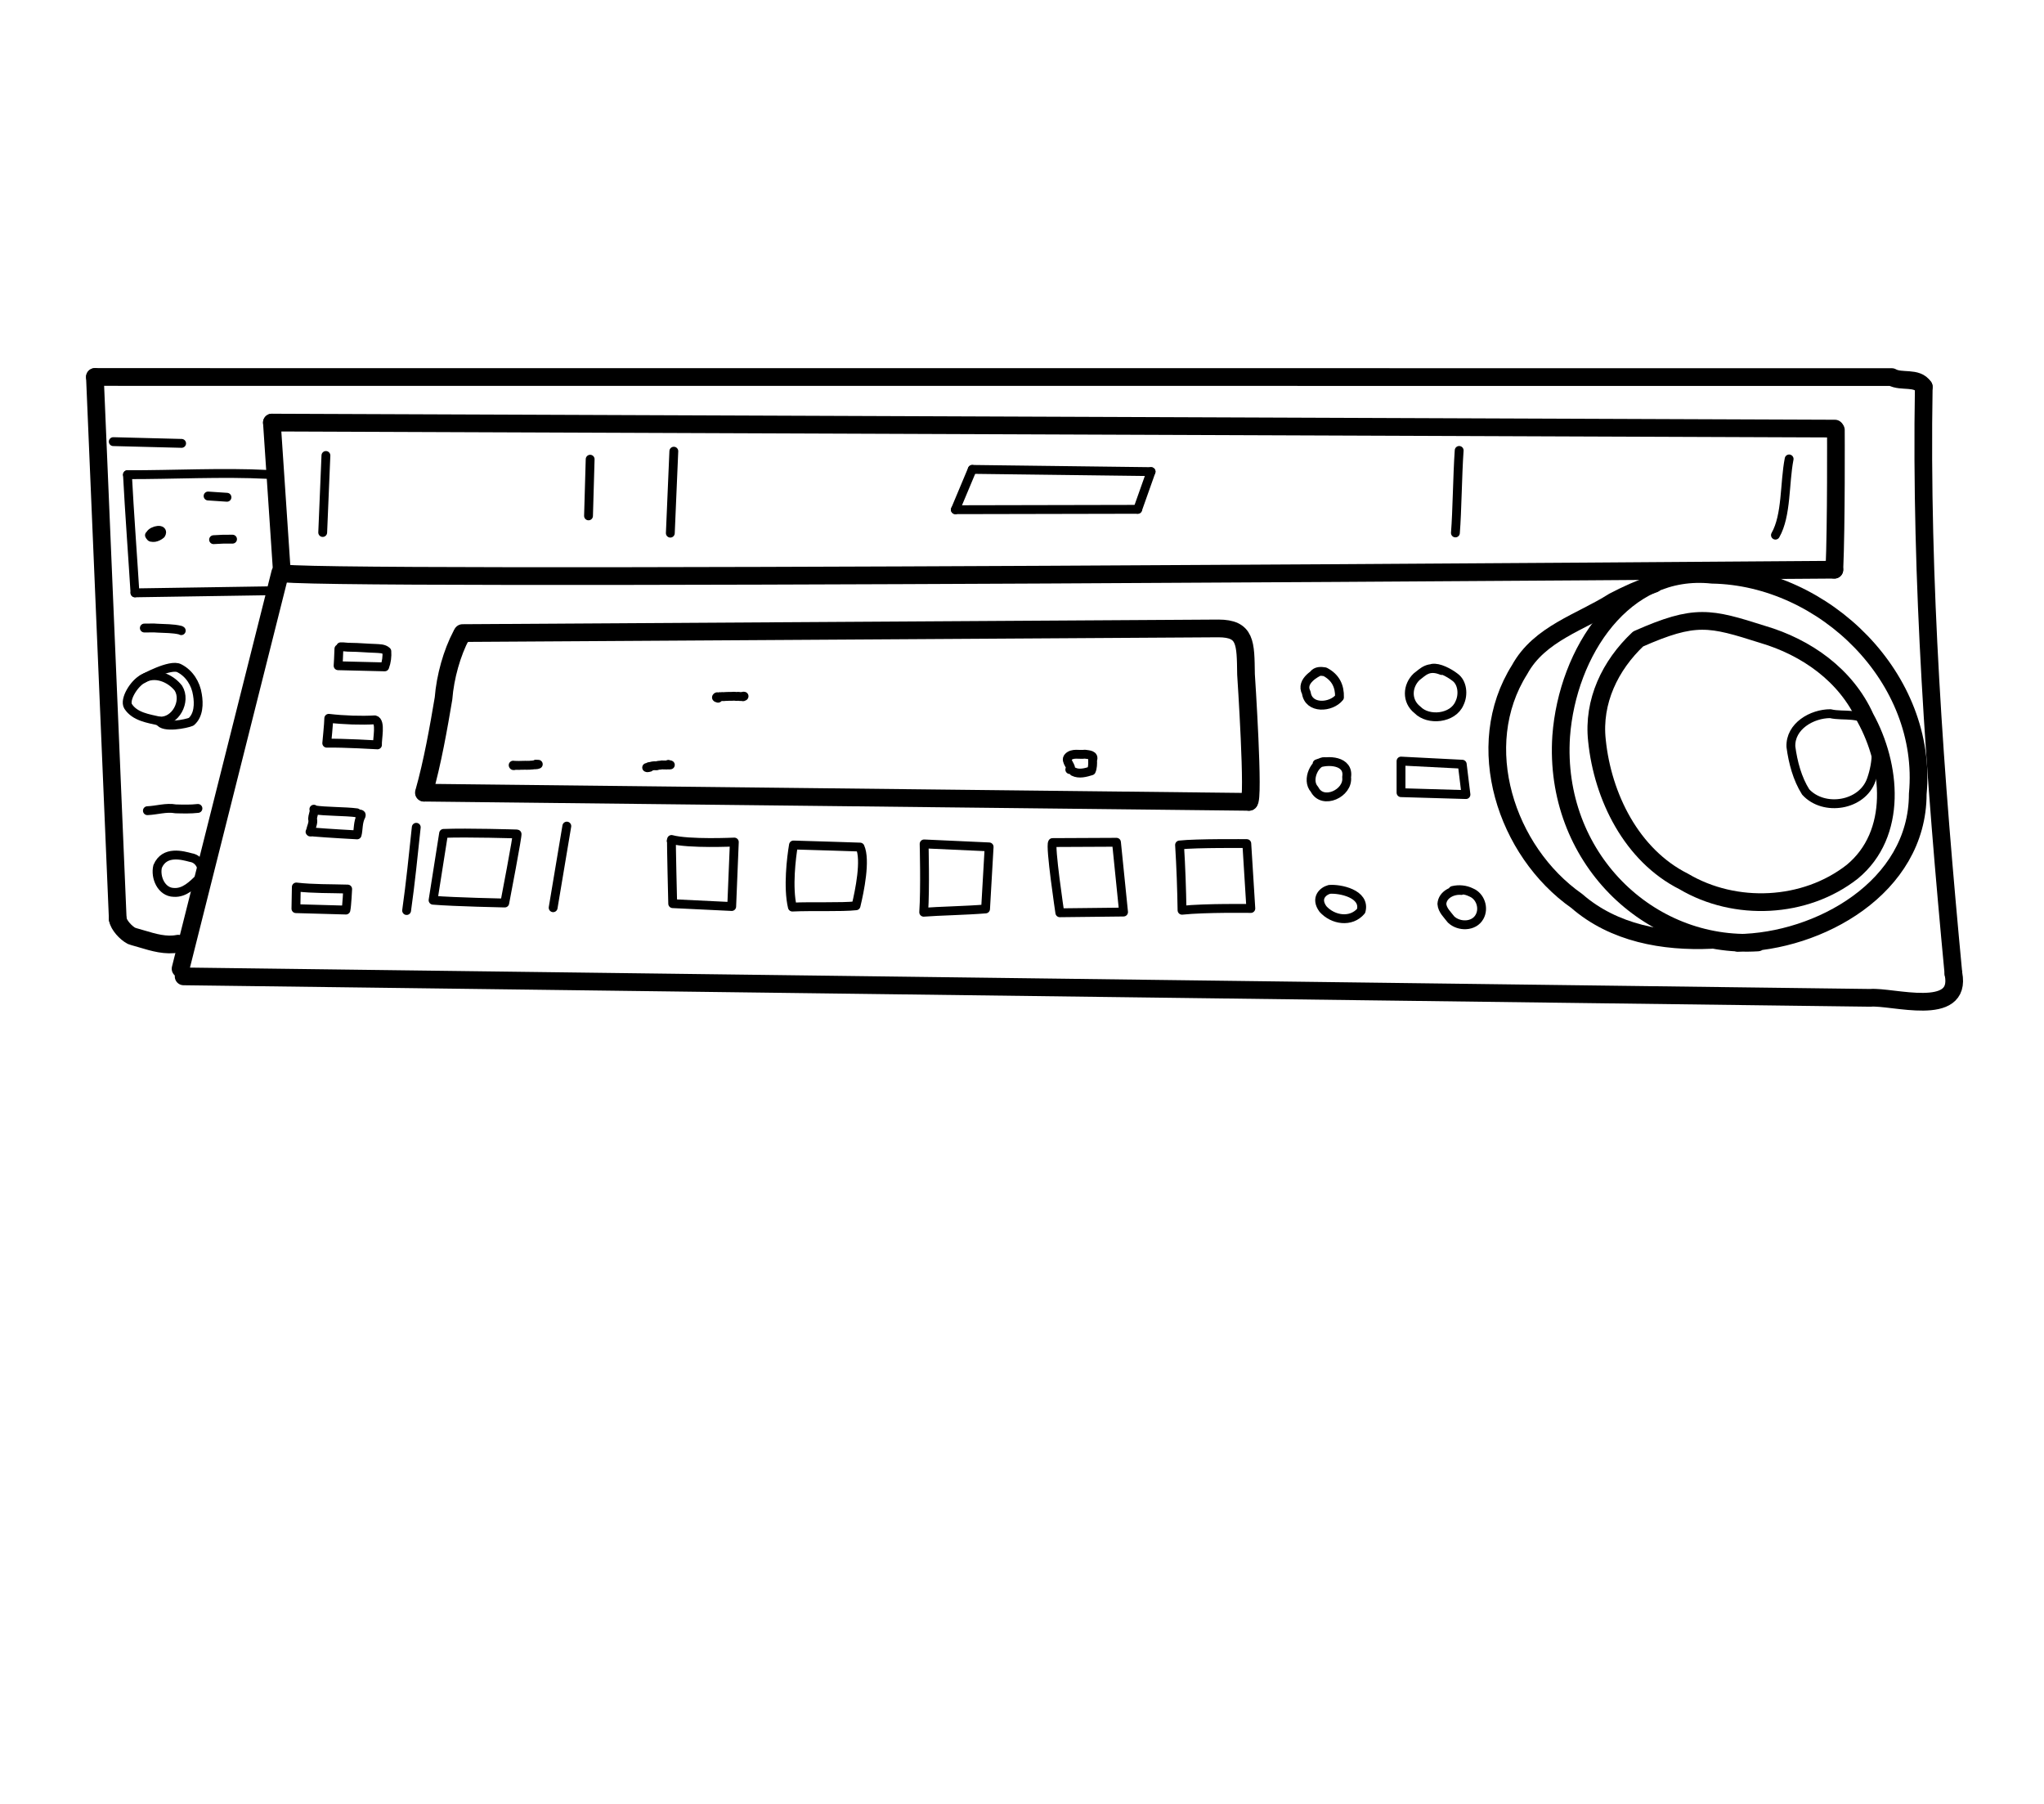 <?xml version="1.0" encoding="UTF-8" standalone="no"?>
<!-- Created by Ashley Blewer - This work is licensed under a Creative Commons Attribution 4.0 International License -->

<svg width="544" height="480" viewBox="0 0 143.933 127" version="1.1" id="svg2490" inkscape:version="1.1.2 (08b2f3d93c, 2022-04-05)" sodipodi:docname="1997-hdcam-1.svg"
   xmlns:inkscape="http://www.inkscape.org/namespaces/inkscape"
   xmlns:sodipodi="http://sodipodi.sourceforge.net/DTD/sodipodi-0.dtd"
   xmlns="http://www.w3.org/2000/svg"
   xmlns:svg="http://www.w3.org/2000/svg">
   <sodipodi:namedview id="namedview2492" pagecolor="#ffffff" bordercolor="#666666" borderopacity="1.0" inkscape:pageshadow="2" inkscape:pageopacity="0.0" inkscape:pagecheckerboard="0" inkscape:document-units="mm" showgrid="false" units="px" inkscape:zoom="0.90583674" inkscape:cx="279.29978" inkscape:cy="194.84747" inkscape:window-width="1848" inkscape:window-height="1136" inkscape:window-x="72" inkscape:window-y="27" inkscape:window-maximized="1" inkscape:current-layer="layer1" />
   <defs id="defs2487" />
   <g inkscape:label="Layer 1" inkscape:groupmode="layer" id="layer1">
      <g id="g1978" transform="matrix(0.483,0,0,0.484,-146.529,-51.066)" style="stroke-width:0.986">
         <g id="g204" transform="matrix(1,0,0,-1,47.849,-37.457)" style="stroke-width:0.986" />
         <g id="g34450" transform="translate(-4.437,-7.393)">
            <g id="g96" transform="matrix(1,0,0,-1,47.849,-37.457)" style="stroke-width:0.986">
               <path d="m 285.938,-287.625 c -1.796,-0.359 -3.599,0.181 -5.308,0.691 -0.494,0.164 -1.012,0.265 -1.498,0.447 -0.828,0.432 -1.862,1.564 -2.003,2.42" style="fill:none;stroke:#000000;stroke-width:2.578;stroke-linecap:round;stroke-linejoin:round;stroke-miterlimit:10;stroke-dasharray:none;stroke-opacity:1" id="path98" sodipodi:nodetypes="cccc" />
            </g>
            <g id="g100" transform="matrix(1,0,0,-1,47.849,-37.457)" style="stroke-width:0.986">
               <path d="m 277.129,-284.066 -3.332,78.871" style="fill:none;stroke:#000000;stroke-width:2.578;stroke-linecap:round;stroke-linejoin:round;stroke-miterlimit:10;stroke-dasharray:none;stroke-opacity:1" id="path102" sodipodi:nodetypes="cc" />
            </g>
            <g id="g104" transform="matrix(1,0,0,-1,47.849,-37.457)" style="stroke-width:0.986">
               <path d="m 273.797,-205.195 261.961,-0.012 c 1.41,-0.797 3.672,0.09 4.672,-1.426" style="fill:none;stroke:#000000;stroke-width:2.578;stroke-linecap:round;stroke-linejoin:round;stroke-miterlimit:10;stroke-dasharray:none;stroke-opacity:1" id="path106" />
            </g>
            <g id="g108" transform="matrix(1,0,0,-1,47.849,-37.457)" style="stroke-width:0.986">
               <path d="m 544.758,-292.004 c -2.698,28.435 -4.818,57.115 -4.328,85.371" style="fill:none;stroke:#000000;stroke-width:2.578;stroke-linecap:round;stroke-linejoin:round;stroke-miterlimit:10;stroke-dasharray:none;stroke-opacity:1" id="path110" sodipodi:nodetypes="cc" />
            </g>
            <g id="g112" transform="matrix(1,0,0,-1,47.849,-37.457)" style="stroke-width:0.986">
               <path d="M 300.809,-233.676 286.285,-291.27" style="fill:none;stroke:#000000;stroke-width:2.578;stroke-linecap:round;stroke-linejoin:round;stroke-miterlimit:10;stroke-dasharray:none;stroke-opacity:1" id="path114" />
            </g>
            <g id="g116" transform="matrix(1,0,0,-1,47.849,-37.457)" style="stroke-width:0.986">
               <path d="m 286.73,-292.383 245.899,-3.121 c 3.172,0.277 13.41,-2.957 12.129,3.5" style="fill:none;stroke:#000000;stroke-width:2.578;stroke-linecap:round;stroke-linejoin:round;stroke-miterlimit:10;stroke-dasharray:none;stroke-opacity:1" id="path118" />
            </g>
            <g id="g120" transform="matrix(1,0,0,-1,47.849,-37.457)" style="stroke-width:0.986">
               <path d="m 299.598,-211.828 227.879,-0.875" style="fill:none;stroke:#000000;stroke-width:2.578;stroke-linecap:round;stroke-linejoin:round;stroke-miterlimit:10;stroke-dasharray:none;stroke-opacity:1" id="path122" sodipodi:nodetypes="cc" />
            </g>
            <g id="g124" transform="matrix(1,0,0,-1,47.849,-37.457)" style="stroke-width:0.986">
               <path d="m 527.617,-212.906 c 0,0 0.074,-13.778 -0.219,-20.321" style="fill:none;stroke:#000000;stroke-width:2.578;stroke-linecap:round;stroke-linejoin:round;stroke-miterlimit:10;stroke-dasharray:none;stroke-opacity:1" id="path126" sodipodi:nodetypes="cc" />
            </g>
            <g id="g128" transform="matrix(1,0,0,-1,47.849,-37.457)" style="stroke-width:0.986">
               <path d="m 299.598,-211.828 1.464,-21.82" style="fill:none;stroke:#000000;stroke-width:2.578;stroke-linecap:round;stroke-linejoin:round;stroke-miterlimit:10;stroke-dasharray:none;stroke-opacity:1" id="path130" sodipodi:nodetypes="cc" />
            </g>
            <g id="g132" transform="matrix(1,0,0,-1,47.849,-37.457)" style="stroke-width:0.986">
               <path d="m 301.062,-233.648 c -4.266,-1.355 226.336,0.421 226.336,0.421" style="fill:none;stroke:#000000;stroke-width:2.578;stroke-linecap:round;stroke-linejoin:round;stroke-miterlimit:10;stroke-dasharray:none;stroke-opacity:1" id="path134" sodipodi:nodetypes="cc" />
            </g>
            <g id="g136" transform="matrix(1,0,0,-1,47.849,-37.457)" style="stroke-width:0.986">
               <path d="m 321.762,-265.664 c 1.254,4.41 2.144,9.465 2.859,13.699 0.25,3.188 1.238,6.649 2.602,9.223 -0.024,-0.125 0.351,-0.028 0.05,0.082" style="fill:none;stroke:#000000;stroke-width:2.578;stroke-linecap:round;stroke-linejoin:round;stroke-miterlimit:10;stroke-dasharray:none;stroke-opacity:1" id="path138" />
            </g>
            <g id="g140" transform="matrix(1,0,0,-1,47.849,-37.457)" style="stroke-width:0.986">
               <path d="m 327.391,-242.445 110.195,0.675 c 4.027,-0.006 3.968,-2.073 4.034,-6.693 0,0 1.232,-18.505 0.435,-18.533" style="fill:none;stroke:#000000;stroke-width:2.578;stroke-linecap:round;stroke-linejoin:round;stroke-miterlimit:10;stroke-dasharray:none;stroke-opacity:1" id="path142" sodipodi:nodetypes="cccc" />
            </g>
            <g id="g144" transform="matrix(1,0,0,-1,47.849,-37.457)" style="stroke-width:0.986">
               <path d="m 321.812,-265.66 120.243,-1.336" style="fill:none;stroke:#000000;stroke-width:2.578;stroke-linecap:round;stroke-linejoin:round;stroke-miterlimit:10;stroke-dasharray:none;stroke-opacity:1" id="path146" />
            </g>
            <g id="g148" transform="matrix(1,0,0,-1,47.849,-37.457)" style="stroke-width:0.986">
               <path d="m 498.785,-243.301 c 8.342,3.68 10.443,3.105 18.143,0.668 6.389,-1.871 12.192,-5.943 14.976,-12.127 3.808,-6.895 4.81,-16.895 -1.914,-22.416 -6.88,-5.371 -17.042,-5.835 -24.547,-1.404 -7.601,3.805 -11.824,12.323 -12.659,20.502 -0.627,5.681 1.919,10.942 6.002,14.776" style="fill:none;stroke:#000000;stroke-width:2.578;stroke-linecap:round;stroke-linejoin:round;stroke-miterlimit:10;stroke-dasharray:none;stroke-opacity:1" id="path150" sodipodi:nodetypes="ccccccc" />
            </g>
            <g id="g152" transform="matrix(1,0,0,-1,47.849,-37.457)" style="stroke-width:0.986">
               <path d="m 516.219,-287.449 c -15.894,-0.987 -29.822,12.425 -28.651,30.003 0.907,12.223 9.098,24.853 22.023,23.487 16.38,-0.282 31.55,-15.122 29.963,-31.899 -0.015,-13.599 -14.446,-21.529 -26.26,-21.657" style="fill:none;stroke:#000000;stroke-width:2.578;stroke-linecap:round;stroke-linejoin:round;stroke-miterlimit:10;stroke-dasharray:none;stroke-opacity:1" id="path154" sodipodi:nodetypes="ccccc" />
            </g>
            <g id="g156" transform="matrix(1,0,0,-1,47.849,-37.457)" style="stroke-width:0.986">
               <path d="m 509.443,-287.076 c -6.948,-0.319 -14.211,0.965 -19.601,5.661 -10.325,7.219 -15.352,22.545 -8.333,33.654 2.892,5.269 8.932,6.889 13.684,9.906 1.902,0.994 3.865,1.88 5.901,2.562" style="fill:none;stroke:#000000;stroke-width:2.578;stroke-linecap:round;stroke-linejoin:round;stroke-miterlimit:10;stroke-dasharray:none;stroke-opacity:1" id="path158" sodipodi:nodetypes="ccccccc" />
            </g>
            <g id="g160" transform="matrix(1,0,0,-1,47.849,-37.457)" style="stroke-width:0.986">
               <path d="m 358.199,-215.988 -0.511,-11.922" style="fill:none;stroke:#000000;stroke-width:1.289;stroke-linecap:round;stroke-linejoin:round;stroke-miterlimit:10;stroke-dasharray:none;stroke-opacity:1" id="path162" />
            </g>
            <g id="g164" transform="matrix(1,0,0,-1,47.849,-37.457)" style="stroke-width:0.986">
               <path d="m 346,-217.156 -0.238,-8.242" style="fill:none;stroke:#000000;stroke-width:1.289;stroke-linecap:round;stroke-linejoin:round;stroke-miterlimit:10;stroke-dasharray:none;stroke-opacity:1" id="path166" />
            </g>
            <g id="g168" transform="matrix(1,0,0,-1,47.849,-37.457)" style="stroke-width:0.986">
               <path d="m 307.477,-216.613 -0.469,-11.203" style="fill:none;stroke:#000000;stroke-width:1.289;stroke-linecap:round;stroke-linejoin:round;stroke-miterlimit:10;stroke-dasharray:none;stroke-opacity:1" id="path170" />
            </g>
            <g id="g172" transform="matrix(1,0,0,-1,47.849,-37.457)" style="stroke-width:0.986">
               <path d="m 472.695,-215.879 c -0.261,-3.797 -0.289,-8.766 -0.547,-12" style="fill:none;stroke:#000000;stroke-width:1.289;stroke-linecap:round;stroke-linejoin:round;stroke-miterlimit:10;stroke-dasharray:none;stroke-opacity:1" id="path174" />
            </g>
            <g id="g176" transform="matrix(1,0,0,-1,47.849,-37.457)" style="stroke-width:0.986">
               <path d="m 520.801,-217.117 c -0.692,-3.543 -0.344,-8.184 -1.996,-11.082" style="fill:none;stroke:#000000;stroke-width:1.289;stroke-linecap:round;stroke-linejoin:round;stroke-miterlimit:10;stroke-dasharray:none;stroke-opacity:1" id="path178" />
            </g>
            <g id="g180" transform="matrix(1,0,0,-1,47.849,-37.457)" style="stroke-width:0.986">
               <path d="m 401.707,-218.637 -2.465,-5.863" style="fill:none;stroke:#000000;stroke-width:1.289;stroke-linecap:round;stroke-linejoin:round;stroke-miterlimit:10;stroke-dasharray:none;stroke-opacity:1" id="path182" sodipodi:nodetypes="cc" />
            </g>
            <g id="g184" transform="matrix(1,0,0,-1,47.849,-37.457)" style="stroke-width:0.986">
               <path d="m 401.707,-218.637 26.07,-0.324" style="fill:none;stroke:#000000;stroke-width:1.289;stroke-linecap:round;stroke-linejoin:round;stroke-miterlimit:10;stroke-dasharray:none;stroke-opacity:1" id="path186" sodipodi:nodetypes="cc" />
            </g>
            <g id="g188" transform="matrix(1,0,0,-1,47.849,-37.457)" style="stroke-width:0.986">
               <path d="m 399.242,-224.5 26.586,0.055" style="fill:none;stroke:#000000;stroke-width:1.289;stroke-linecap:round;stroke-linejoin:round;stroke-miterlimit:10;stroke-dasharray:none;stroke-opacity:1" id="path190" />
            </g>
            <g id="g192" transform="matrix(1,0,0,-1,47.849,-37.457)" style="stroke-width:0.986">
               <path d="m 427.777,-218.961 -1.949,-5.484" style="fill:none;stroke:#000000;stroke-width:1.289;stroke-linecap:round;stroke-linejoin:round;stroke-miterlimit:10;stroke-dasharray:none;stroke-opacity:1" id="path194" sodipodi:nodetypes="cc" />
            </g>
            <g id="g196" transform="matrix(1,0,0,-1,47.849,-37.457)" style="stroke-width:0.986">
               <path d="m 278.543,-219.406 c 6.644,-0.02 13.844,0.379 20.488,0.039" style="fill:none;stroke:#000000;stroke-width:1.289;stroke-linecap:round;stroke-linejoin:round;stroke-miterlimit:10;stroke-dasharray:none;stroke-opacity:1" id="path198" sodipodi:nodetypes="cc" />
            </g>
            <g id="g200" transform="matrix(1,0,0,-1,47.849,-37.457)" style="stroke-width:0.986">
               <path d="m 278.543,-219.406 c 0.245,-4.927 0.895,-13.784 1.094,-17.188" style="fill:none;stroke:#000000;stroke-width:1.289;stroke-linecap:round;stroke-linejoin:round;stroke-miterlimit:10;stroke-dasharray:none;stroke-opacity:1" id="path202" sodipodi:nodetypes="cc" />
            </g>
            <g id="g208" transform="matrix(1,0,0,-1,47.849,-37.457)" style="stroke-width:0.986">
               <path d="m 279.637,-236.594 20.437,0.313" style="fill:none;stroke:#000000;stroke-width:1.289;stroke-linecap:round;stroke-linejoin:round;stroke-miterlimit:10;stroke-dasharray:none;stroke-opacity:1" id="path210" />
            </g>
            <g id="g212" transform="matrix(1,0,0,-1,47.849,-37.457)" style="stroke-width:0.986">
               <path d="m 280.777,-249.102 c 1.751,1.082 4.028,0.134 5.192,-1.358 1.193,-1.916 -0.435,-4.956 -2.765,-4.787 -1.614,0.37 -3.58,0.626 -4.566,2.145 -0.594,0.967 0.861,3.337 2.14,4" style="fill:none;stroke:#000000;stroke-width:1.289;stroke-linecap:round;stroke-linejoin:round;stroke-miterlimit:10;stroke-dasharray:none;stroke-opacity:1" id="path214" sodipodi:nodetypes="ccccc" />
            </g>
            <g id="g216" transform="matrix(1,0,0,-1,47.849,-37.457)" style="stroke-width:0.986">
               <path d="m 280.777,-249.102 c 0,0 4.039,2.248 5.326,1.539 1.459,-0.734 2.403,-2.244 2.639,-3.839 0.229,-1.326 0.194,-2.997 -0.905,-3.94 -0.662,-0.294 -4.105,-1.011 -4.634,0.095" style="fill:none;stroke:#000000;stroke-width:1.289;stroke-linecap:round;stroke-linejoin:round;stroke-miterlimit:10;stroke-dasharray:none;stroke-opacity:1" id="path218" sodipodi:nodetypes="ccccc" />
            </g>
            <g id="g220" transform="matrix(1,0,0,-1,47.849,-37.457)" style="stroke-width:0.986">
               <path d="m 282.943,-276.388 c -0.385,-1.579 0.538,-3.746 2.368,-3.779 1.554,-0.104 2.72,1.1 3.75,2.086 0.847,1.077 0.062,2.788 -1.269,2.976 -1.188,0.309 -3.838,1.088 -4.848,-1.283" style="fill:none;stroke:#000000;stroke-width:1.289;stroke-linecap:round;stroke-linejoin:round;stroke-miterlimit:10;stroke-dasharray:none;stroke-opacity:1" id="path222" sodipodi:nodetypes="ccccc" />
            </g>
            <g id="g224" transform="matrix(1,0,0,-1,47.849,-37.457)" style="stroke-width:0.986">
               <path d="m 281.449,-268.281 c 1.383,0.054 2.731,0.518 4.126,0.266 1.081,-0.028 2.167,-0.061 3.245,0.062" style="fill:none;stroke:#000000;stroke-width:1.289;stroke-linecap:round;stroke-linejoin:round;stroke-miterlimit:10;stroke-dasharray:none;stroke-opacity:1" id="path226" />
            </g>
            <g id="g228" transform="matrix(1,0,0,-1,47.849,-37.457)" style="stroke-width:0.986">
               <path d="m 281.004,-241.711 c 0.626,-0.021 1.253,0.05 1.88,-0.019 1.13,-0.069 2.285,-0.026 3.388,-0.297 l 0.115,-0.066" style="fill:none;stroke:#000000;stroke-width:1.289;stroke-linecap:round;stroke-linejoin:round;stroke-miterlimit:10;stroke-dasharray:none;stroke-opacity:1" id="path230" />
            </g>
            <g id="g232" transform="matrix(1,0,0,-1,47.849,-37.457)" style="stroke-width:0.986">
               <path d="m 276.473,-214.598 c 3.322,-0.082 9.965,-0.254 9.965,-0.254" style="fill:none;stroke:#000000;stroke-width:1.289;stroke-linecap:round;stroke-linejoin:round;stroke-miterlimit:10;stroke-dasharray:none;stroke-opacity:1" id="path234" sodipodi:nodetypes="cc" />
            </g>
            <g id="g236" transform="matrix(1,0,0,-1,47.849,-37.457)" style="stroke-width:0.986">
               <path d="m 290.297,-222.508 2.754,-0.183" style="fill:none;stroke:#000000;stroke-width:1.289;stroke-linecap:round;stroke-linejoin:round;stroke-miterlimit:10;stroke-dasharray:none;stroke-opacity:1" id="path238" sodipodi:nodetypes="cc" />
            </g>
            <g id="g240" transform="matrix(1,0,0,-1,47.849,-37.457)" style="stroke-width:0.986">
               <path d="m 291.098,-228.859 c 1.015,0.073 1.796,0.091 2.765,0.074" style="fill:none;stroke:#000000;stroke-width:1.289;stroke-linecap:round;stroke-linejoin:round;stroke-miterlimit:10;stroke-dasharray:none;stroke-opacity:1" id="path242" sodipodi:nodetypes="cc" />
            </g>
            <g id="g244" transform="matrix(1,0,0,-1,47.849,-37.457)" style="stroke-width:0.986">
               <path d="m 282.434,-227.969 c 0.871,0.039 -0.684,-1.172 -0.59,-0.148 0.344,0.668 2.136,0.953 1.586,0.035 -0.532,-0.453 -1.41,-0.707 -1.68,-0.133" style="fill:none;stroke:#000000;stroke-width:1.289;stroke-linecap:round;stroke-linejoin:round;stroke-miterlimit:10;stroke-dasharray:none;stroke-opacity:1" id="path246" />
            </g>
            <g id="g248" transform="matrix(1,0,0,-1,47.849,-37.457)" style="stroke-width:0.986">
               <path d="m 526.816,-254.17 c -2.674,0.008 -5.885,-1.819 -5.756,-4.817 0.301,-2.262 0.933,-4.644 2.153,-6.567 2.644,-2.893 8.256,-2.018 9.577,1.792 0.885,2.512 1.036,5.459 -0.085,7.916 -1.227,2.009 -3.969,1.21 -5.889,1.675 z" style="fill:none;stroke:#000000;stroke-width:1.289;stroke-linecap:round;stroke-linejoin:round;stroke-miterlimit:10;stroke-dasharray:none;stroke-opacity:1" id="path250" sodipodi:nodetypes="ccccccc" />
            </g>
            <g id="g252" transform="matrix(1,0,0,-1,47.849,-37.457)" style="stroke-width:0.986">
               <path d="m 470.156,-247.895 c -1.956,0.792 -2.73,-0.214 -3.664,-0.906 -1.367,-1.308 -1.515,-3.535 0.121,-4.812 1.586,-1.641 5.188,-1.274 6.129,0.965 0.621,1.253 0.426,3.027 -0.672,3.793 -0.828,0.644 -2.372,1.466 -3.318,1.282" style="fill:none;stroke:#000000;stroke-width:1.289;stroke-linecap:round;stroke-linejoin:round;stroke-miterlimit:10;stroke-dasharray:none;stroke-opacity:1" id="path254" sodipodi:nodetypes="cccccc" />
            </g>
            <g id="g256" transform="matrix(1,0,0,-1,47.849,-37.457)" style="stroke-width:0.986">
               <path d="m 452.105,-248.125 c 0,0 -2.656,-1.242 -1.695,-2.996 0.324,-2.418 3.617,-2.188 4.836,-0.668 0.047,1.625 -0.57,2.91 -2.121,3.715 -0.629,0.097 -1.242,0.125 -1.664,-0.403" style="fill:none;stroke:#000000;stroke-width:1.289;stroke-linecap:round;stroke-linejoin:round;stroke-miterlimit:10;stroke-dasharray:none;stroke-opacity:1" id="path258" sodipodi:nodetypes="ccccc" />
            </g>
            <g id="g260" transform="matrix(1,0,0,-1,47.849,-37.457)" style="stroke-width:0.986">
               <path d="m 453.129,-261.142 c -1.402,0.113 -2.797,-2.67 -1.524,-4.034 1.184,-2.344 4.993,-0.558 4.68,1.774 0.406,2.418 -2.75,2.586 -4.305,1.941" style="fill:none;stroke:#000000;stroke-width:1.289;stroke-linecap:round;stroke-linejoin:round;stroke-miterlimit:10;stroke-dasharray:none;stroke-opacity:1" id="path262" sodipodi:nodetypes="cccc" />
            </g>
            <g id="g264" transform="matrix(1,0,0,-1,47.849,-37.457)" style="stroke-width:0.986">
               <path d="m 464.219,-261.066 c 0.003,-1.288 -8.5e-4,-4.594 -8.5e-4,-4.594 l 9.468,-0.277 -0.541,4.417 -8.926,0.454" style="fill:none;stroke:#000000;stroke-width:1.289;stroke-linecap:round;stroke-linejoin:round;stroke-miterlimit:10;stroke-dasharray:none;stroke-opacity:1" id="path266" sodipodi:nodetypes="ccccc" />
            </g>
            <g id="g268" transform="matrix(1,0,0,-1,47.849,-37.457)" style="stroke-width:0.986">
               <path d="m 473.009,-279.888 c -1.219,0.122 -2.746,-0.589 -2.834,-1.948 0.055,-0.919 0.82,-1.584 1.34,-2.273 1.136,-1.084 3.342,-1.085 4.15,0.394 0.703,1.242 0.127,2.987 -1.202,3.534 -0.826,0.42 -1.804,0.509 -2.701,0.293" style="fill:none;stroke:#000000;stroke-width:1.289;stroke-linecap:round;stroke-linejoin:round;stroke-miterlimit:10;stroke-dasharray:none;stroke-opacity:1" id="path270" sodipodi:nodetypes="cccc" />
            </g>
            <g id="g272" transform="matrix(1,0,0,-1,47.849,-37.457)" style="stroke-width:0.986">
               <path d="m 453.773,-279.73 c -0.963,-0.257 -2.085,-1.282 -0.933,-2.856 1.445,-1.609 4.105,-2.023 5.562,-0.273 0.676,2.511 -3.111,3.262 -4.629,3.129" style="fill:none;stroke:#000000;stroke-width:1.289;stroke-linecap:round;stroke-linejoin:round;stroke-miterlimit:10;stroke-dasharray:none;stroke-opacity:1" id="path274" sodipodi:nodetypes="cccc" />
            </g>
            <g id="g276" transform="matrix(1,0,0,-1,47.849,-37.457)" style="stroke-width:0.986">
               <path d="m 309.633,-244.441 c 0.432,0.028 0.969,-0.092 1.444,-0.07 1.207,-0.008 2.409,-0.131 3.615,-0.163 0.571,-0.043 1.215,0.002 1.667,-0.418 0.053,-0.762 -0.04,-1.555 -0.311,-2.269 l -6.796,0.165 c 0,0 0.108,1.702 0.118,2.463" style="fill:none;stroke:#000000;stroke-width:1.289;stroke-linecap:round;stroke-linejoin:round;stroke-miterlimit:10;stroke-dasharray:none;stroke-opacity:1" id="path278" sodipodi:nodetypes="ccccccc" />
            </g>
            <g id="g280" transform="matrix(1,0,0,-1,47.849,-37.457)" style="stroke-width:0.986">
               <path d="m 307.891,-254.845 c 2.253,-0.264 4.741,-0.337 6.726,-0.225 0.925,-0.205 0.311,-2.856 0.378,-3.636 0,0 -5.064,0.298 -7.397,0.243 0,0 0.295,2.97 0.293,3.618" style="fill:none;stroke:#000000;stroke-width:1.289;stroke-linecap:round;stroke-linejoin:round;stroke-miterlimit:10;stroke-dasharray:none;stroke-opacity:1" id="path282" sodipodi:nodetypes="ccccc" />
            </g>
            <g id="g284" transform="matrix(1,0,0,-1,47.849,-37.457)" style="stroke-width:0.986">
               <path d="m 305.758,-268.156 c 1.635,-0.264 4.583,-0.208 6.221,-0.432 0.193,-0.293 0.786,-0.04 0.631,-0.442 -0.503,-0.923 -0.375,-2.037 -0.586,-2.768 0,0 -4.333,0.232 -6.366,0.41 -0.179,0.075 -0.698,-0.124 -0.42,0.153 0.077,0.591 0.463,1.156 0.29,1.766 0.018,0.447 0.239,0.864 0.229,1.312 l -0.014,0.053 -0.024,0.041" style="fill:none;stroke:#000000;stroke-width:1.289;stroke-linecap:round;stroke-linejoin:round;stroke-miterlimit:10;stroke-dasharray:none;stroke-opacity:1" id="path286" sodipodi:nodetypes="cccccccccc" />
            </g>
            <g id="g288" transform="matrix(1,0,0,-1,47.849,-37.457)" style="stroke-width:0.986">
               <path d="m 303.16,-279.383 c 2.533,-0.287 4.855,-0.217 7.488,-0.297 0,0 -0.113,-2.426 -0.255,-3.056 l -7.29,0.204 0.057,3.149" style="fill:none;stroke:#000000;stroke-width:1.289;stroke-linecap:round;stroke-linejoin:round;stroke-miterlimit:10;stroke-dasharray:none;stroke-opacity:1" id="path290" sodipodi:nodetypes="ccccc" />
            </g>
            <g id="g292" transform="matrix(1,0,0,-1,47.849,-37.457)" style="stroke-width:0.986">
               <path d="m 320.648,-270.695 c -0.431,-4.041 -0.836,-8.086 -1.406,-12.11" style="fill:none;stroke:#000000;stroke-width:1.289;stroke-linecap:round;stroke-linejoin:round;stroke-miterlimit:10;stroke-dasharray:none;stroke-opacity:1" id="path294" sodipodi:nodetypes="cc" />
            </g>
            <g id="g296" transform="matrix(1,0,0,-1,47.849,-37.457)" style="stroke-width:0.986">
               <path d="M 324.633,-271.585 323.098,-281.305 v 0 c 3.155,-0.26 10.451,-0.406 10.451,-0.406 0,0 1.967,10.195 1.787,10.043 v 0 c 0,0 -7.212,0.225 -10.703,0.083" style="fill:none;stroke:#000000;stroke-width:1.289;stroke-linecap:round;stroke-linejoin:round;stroke-miterlimit:10;stroke-dasharray:none;stroke-opacity:1" id="path298" sodipodi:nodetypes="ccccccc" />
            </g>
            <g id="g300" transform="matrix(1,0,0,-1,47.849,-37.457)" style="stroke-width:0.986">
               <path d="m 342.598,-270.523 -1.993,-11.872" style="fill:none;stroke:#000000;stroke-width:1.289;stroke-linecap:round;stroke-linejoin:round;stroke-miterlimit:10;stroke-dasharray:none;stroke-opacity:1" id="path302" sodipodi:nodetypes="cc" />
            </g>
            <g id="g304" transform="matrix(1,0,0,-1,47.849,-37.457)" style="stroke-width:0.986">
               <path d="m 357.863,-272.469 c 2.547,-0.687 9.157,-0.375 9.157,-0.375 l -0.383,-9.375 -8.602,0.414 c 0,0 -0.226,9.129 -0.172,9.133 l -0.054,-0.004" style="fill:none;stroke:#000000;stroke-width:1.289;stroke-linecap:round;stroke-linejoin:round;stroke-miterlimit:10;stroke-dasharray:none;stroke-opacity:1" id="path306" sodipodi:nodetypes="cccccc" />
            </g>
            <g id="g308" transform="matrix(1,0,0,-1,47.849,-37.457)" style="stroke-width:0.986">
               <path d="m 375.641,-273.273 c 2.828,-0.074 9.711,-0.301 9.711,-0.301 0.85,-1.88 -0.055,-6.342 -0.59,-8.539 -2.172,-0.235 -6.391,-0.051 -9.282,-0.188 -0.68,2.858 -0.148,7.21 0.161,9.028" style="fill:none;stroke:#000000;stroke-width:1.289;stroke-linecap:round;stroke-linejoin:round;stroke-miterlimit:10;stroke-dasharray:none;stroke-opacity:1" id="path310" sodipodi:nodetypes="ccccc" />
            </g>
            <g id="g312" transform="matrix(1,0,0,-1,47.849,-37.457)" style="stroke-width:0.986">
               <path d="m 394.689,-273.115 9.479,-0.432 -0.52,-9.027 c -2.757,-0.231 -6.91,-0.309 -9.019,-0.477 0.233,3.435 0.06,9.936 0.06,9.936" style="fill:none;stroke:#000000;stroke-width:1.289;stroke-linecap:round;stroke-linejoin:round;stroke-miterlimit:10;stroke-dasharray:none;stroke-opacity:1" id="path314" sodipodi:nodetypes="ccccc" />
            </g>
            <g id="g316" transform="matrix(1,0,0,-1,47.849,-37.457)" style="stroke-width:0.986">
               <path d="m 413.41,-272.918 9.324,0.043 1.032,-10.151 -9.293,-0.103 c 0,0 -1.463,9.748 -1.063,10.211" style="fill:none;stroke:#000000;stroke-width:1.289;stroke-linecap:round;stroke-linejoin:round;stroke-miterlimit:10;stroke-dasharray:none;stroke-opacity:1" id="path318" sodipodi:nodetypes="ccccc" />
            </g>
            <g id="g320" transform="matrix(1,0,0,-1,47.849,-37.457)" style="stroke-width:0.986">
               <path d="m 431.93,-273.27 c 2.401,0.275 9.803,0.202 9.803,0.202 l 0.589,-9.437 c 0,0 -6.634,0.101 -10.032,-0.258 -0.048,3.064 -0.162,6.359 -0.361,9.493" style="fill:none;stroke:#000000;stroke-width:1.289;stroke-linecap:round;stroke-linejoin:round;stroke-miterlimit:10;stroke-dasharray:none;stroke-opacity:1" id="path322" sodipodi:nodetypes="ccccc" />
            </g>
            <g id="g324" transform="matrix(1,0,0,-1,47.849,-37.457)" style="stroke-width:0.986">
               <path d="m 334.812,-261.672 v -0.004 l -0.007,-0.004 -0.008,-0.011 -0.008,-0.008 -0.008,0.015 -0.004,0.016 v 0.012 l -0.004,-0.004 0.024,-0.012 0.008,-0.023 0.004,-0.004 v -0.012 l 0.003,-0.012 0.02,0.008 h 0.004 l 0.008,-0.008 0.004,0.004 0.011,0.004 h 0.008 l 0.004,-0.004 0.008,0.004 v 0.004 l 0.012,-0.016 v -0.003 0.007 l -0.004,0.008 v 0.024 l -0.004,0.027 0.012,-0.012 0.023,-0.004 0.008,-0.004 0.035,-0.004 0.047,-0.003 H 335 l -0.012,-0.004 v 0.007 l -0.004,-0.007 0.036,-0.012 -0.071,0.019 0.012,0.004 h 0.105 l 0.043,-0.004 0.043,0.012 0.09,-0.015 0.094,-0.004 0.094,0.011 0.105,-0.011 0.098,-0.004 0.109,0.011 0.11,0.004 h 0.105 l 0.133,0.004 h 0.129 l 0.117,0.004 h 0.117 l 0.043,0.004 0.066,0.008 0.126,-0.016 0.101,-0.004 0.113,0.016 0.118,-0.008 h 0.136 l 0.141,0.02 0.117,0.004 0.106,0.007 0.089,0.004 0.102,0.02 0.109,0.008 0.16,0.004 0.11,0.004 0.012,0.003 0.05,0.008 0.024,0.012 0.012,0.008 v 0.015 l -0.075,0.004 0.016,0.008 0.086,0.008 0.027,0.008 0.012,0.004 0.016,-0.004 0.156,0.008 0.012,-0.004 -0.126,-0.02 -0.035,-0.031 -0.031,-0.008 -0.031,0.027 -0.059,0.024 -0.097,0.008 -0.016,-0.012 h 0.051 -0.028 v -0.027 l -0.004,0.011 -0.003,0.008 0.003,0.016 0.004,-0.008 0.008,0.012 0.008,0.015 0.039,-0.008 0.067,-0.015 -0.024,-0.008 -0.019,-0.027 0.003,-0.004 v -0.004" style="fill:none;stroke:#000000;stroke-width:1.289;stroke-linecap:round;stroke-linejoin:round;stroke-miterlimit:10;stroke-dasharray:none;stroke-opacity:1" id="path326" />
            </g>
            <g id="g328" transform="matrix(1,0,0,-1,47.849,-37.457)" style="stroke-width:0.986">
               <path d="m 354.492,-261.957 h -0.004 l -0.015,-0.004 h -0.047 l -0.008,-0.016 -0.09,-0.015 -0.09,-0.012 0.067,-0.016 h 0.015 l 0.012,-0.011 0.008,0.047 0.105,-0.028 h 0.059 -0.063 l 0.008,-0.008 v 0.02 l -0.004,0.012 -0.047,-0.012 -0.015,-0.023 0.039,0.011 -0.004,0.035 0.047,0.032 -0.004,-0.008 0.133,-0.02 h 0.078 -0.086 l 0.012,0.02 -0.016,0.008 -0.027,0.004 0.004,0.011 0.019,0.008 0.008,-0.004 v 0.008 l -0.004,0.012 0.004,0.011 v 0.004 l -0.035,0.008 0.027,0.012 0.067,0.008 0.074,0.011 0.07,0.008 0.09,0.008 0.059,0.027 0.085,0.024 0.141,0.023 0.125,0.012 0.109,0.008 0.106,-0.008 0.152,-0.004 0.117,0.016 0.079,0.039 0.144,0.023 0.145,0.012 0.113,0.008 0.109,0.019 0.028,0.008 0.07,0.008 0.176,-0.008 h 0.355 l 0.153,-0.016 0.003,0.012 -0.011,-0.008 0.113,0.016 0.098,-0.004 0.054,0.004 0.02,0.004 h 0.109 l 0.043,-0.012 -0.015,0.004 0.003,0.004 -0.003,0.008 -0.012,0.012 0.012,0.011 -0.11,0.016 -0.051,-0.02 0.055,0.004 h 0.031 -0.015 v 0.004 l 0.152,-0.004 0.07,-0.027 -0.121,0.008 -0.019,-0.016 -0.024,-0.004 -0.031,0.008 -0.027,-0.008 -0.012,0.008 -0.008,0.004 -0.008,-0.004 -0.015,-0.004 h -0.02 v 0.047 l 0.004,0.02 0.004,-0.012 -0.019,-0.008 -0.008,0.004 0.011,0.019 0.004,0.016 h -0.007" style="fill:none;stroke:#000000;stroke-width:1.289;stroke-linecap:round;stroke-linejoin:round;stroke-miterlimit:10;stroke-dasharray:none;stroke-opacity:1" id="path330" />
            </g>
            <g id="g332" transform="matrix(1,0,0,-1,47.849,-37.457)" style="stroke-width:0.986">
               <path d="m 364.652,-251.922 h -0.007 l -0.016,0.012 -0.008,0.012 -0.008,0.027 -0.031,0.008 -0.027,0.011 -0.024,-0.003 h -0.015 l 0.007,-0.004 v 0.007 l -0.003,0.008 h -0.043 l -0.016,-0.015 -0.012,0.019 0.008,0.012 -0.027,0.008 -0.016,0.004 v 0.007 l 0.008,0.008 -0.004,0.008 v 0.004 l 0.031,0.004 0.035,0.027 0.012,-0.023 h -0.012 l 0.012,0.011 0.039,-0.007 0.027,0.007 h -0.023 v -0.027 0.047 l 0.016,0.02 -0.051,-0.004 -0.027,0.011 0.031,0.012 0.031,0.004 0.012,-0.023 0.039,-0.016 v 0.008 l -0.039,0.011 0.035,0.004 0.066,-0.004 0.032,-0.007 0.023,0.007 0.016,-0.003 0.105,-0.012 0.07,-0.012 h -0.015 v 0.008 l 0.012,0.016 0.031,0.011 -0.024,0.028 -0.027,-0.02 0.156,-0.004 0.196,0.039 0.164,-0.015 0.14,0.003 0.145,0.016 0.215,0.008 0.183,0.004 0.082,0.008 h 0.43 l 0.238,0.011 0.188,0.008 0.043,-0.008 0.109,-0.004 0.102,-0.015 0.125,-0.008 0.093,0.02 h 0.09 l 0.121,-0.004 0.098,-0.02 0.082,-0.004 0.047,-0.004 0.113,0.012 h 0.164 l 0.031,0.004 0.032,0.008 0.031,0.015 0.043,-0.011 0.012,0.015 h 0.004 l 0.054,-0.019 0.028,0.011 0.004,0.016 h -0.028 l -0.074,-0.019 -0.012,0.023 0.035,-0.004 -0.004,0.008 h -0.003 l 0.003,-0.027 0.036,-0.004 0.004,0.027 -0.043,-0.008 -0.008,-0.035 -0.028,-0.004 -0.007,-0.012 h -0.004 l 0.011,-0.011 -0.011,-0.004 -0.016,-0.004 h -0.004 l 0.008,0.015 0.008,-0.003 0.004,-0.012 -0.055,0.019 -0.027,-0.015 0.035,0.015 0.008,-0.004" style="fill:none;stroke:#000000;stroke-width:1.289;stroke-linecap:round;stroke-linejoin:round;stroke-miterlimit:10;stroke-dasharray:none;stroke-opacity:1" id="path334" />
            </g>
            <g id="g336" transform="matrix(1,0,0,-1,47.849,-37.457)" style="stroke-width:0.986">
               <path d="m 415.926,-262.301 c 0.512,0.306 -0.787,1.25 -0.223,1.826 0.614,0.648 1.624,0.294 2.417,0.413 0.574,-0.081 1.438,-0.092 1.13,-0.855 0.029,-0.503 0.009,-1.151 -0.185,-1.568 -0.815,-0.251 -1.78,-0.528 -2.588,-0.121" style="fill:none;stroke:#000000;stroke-width:1.289;stroke-linecap:round;stroke-linejoin:round;stroke-miterlimit:10;stroke-dasharray:none;stroke-opacity:1" id="path338" />
            </g>
         </g>
      </g>
   </g>
</svg>
